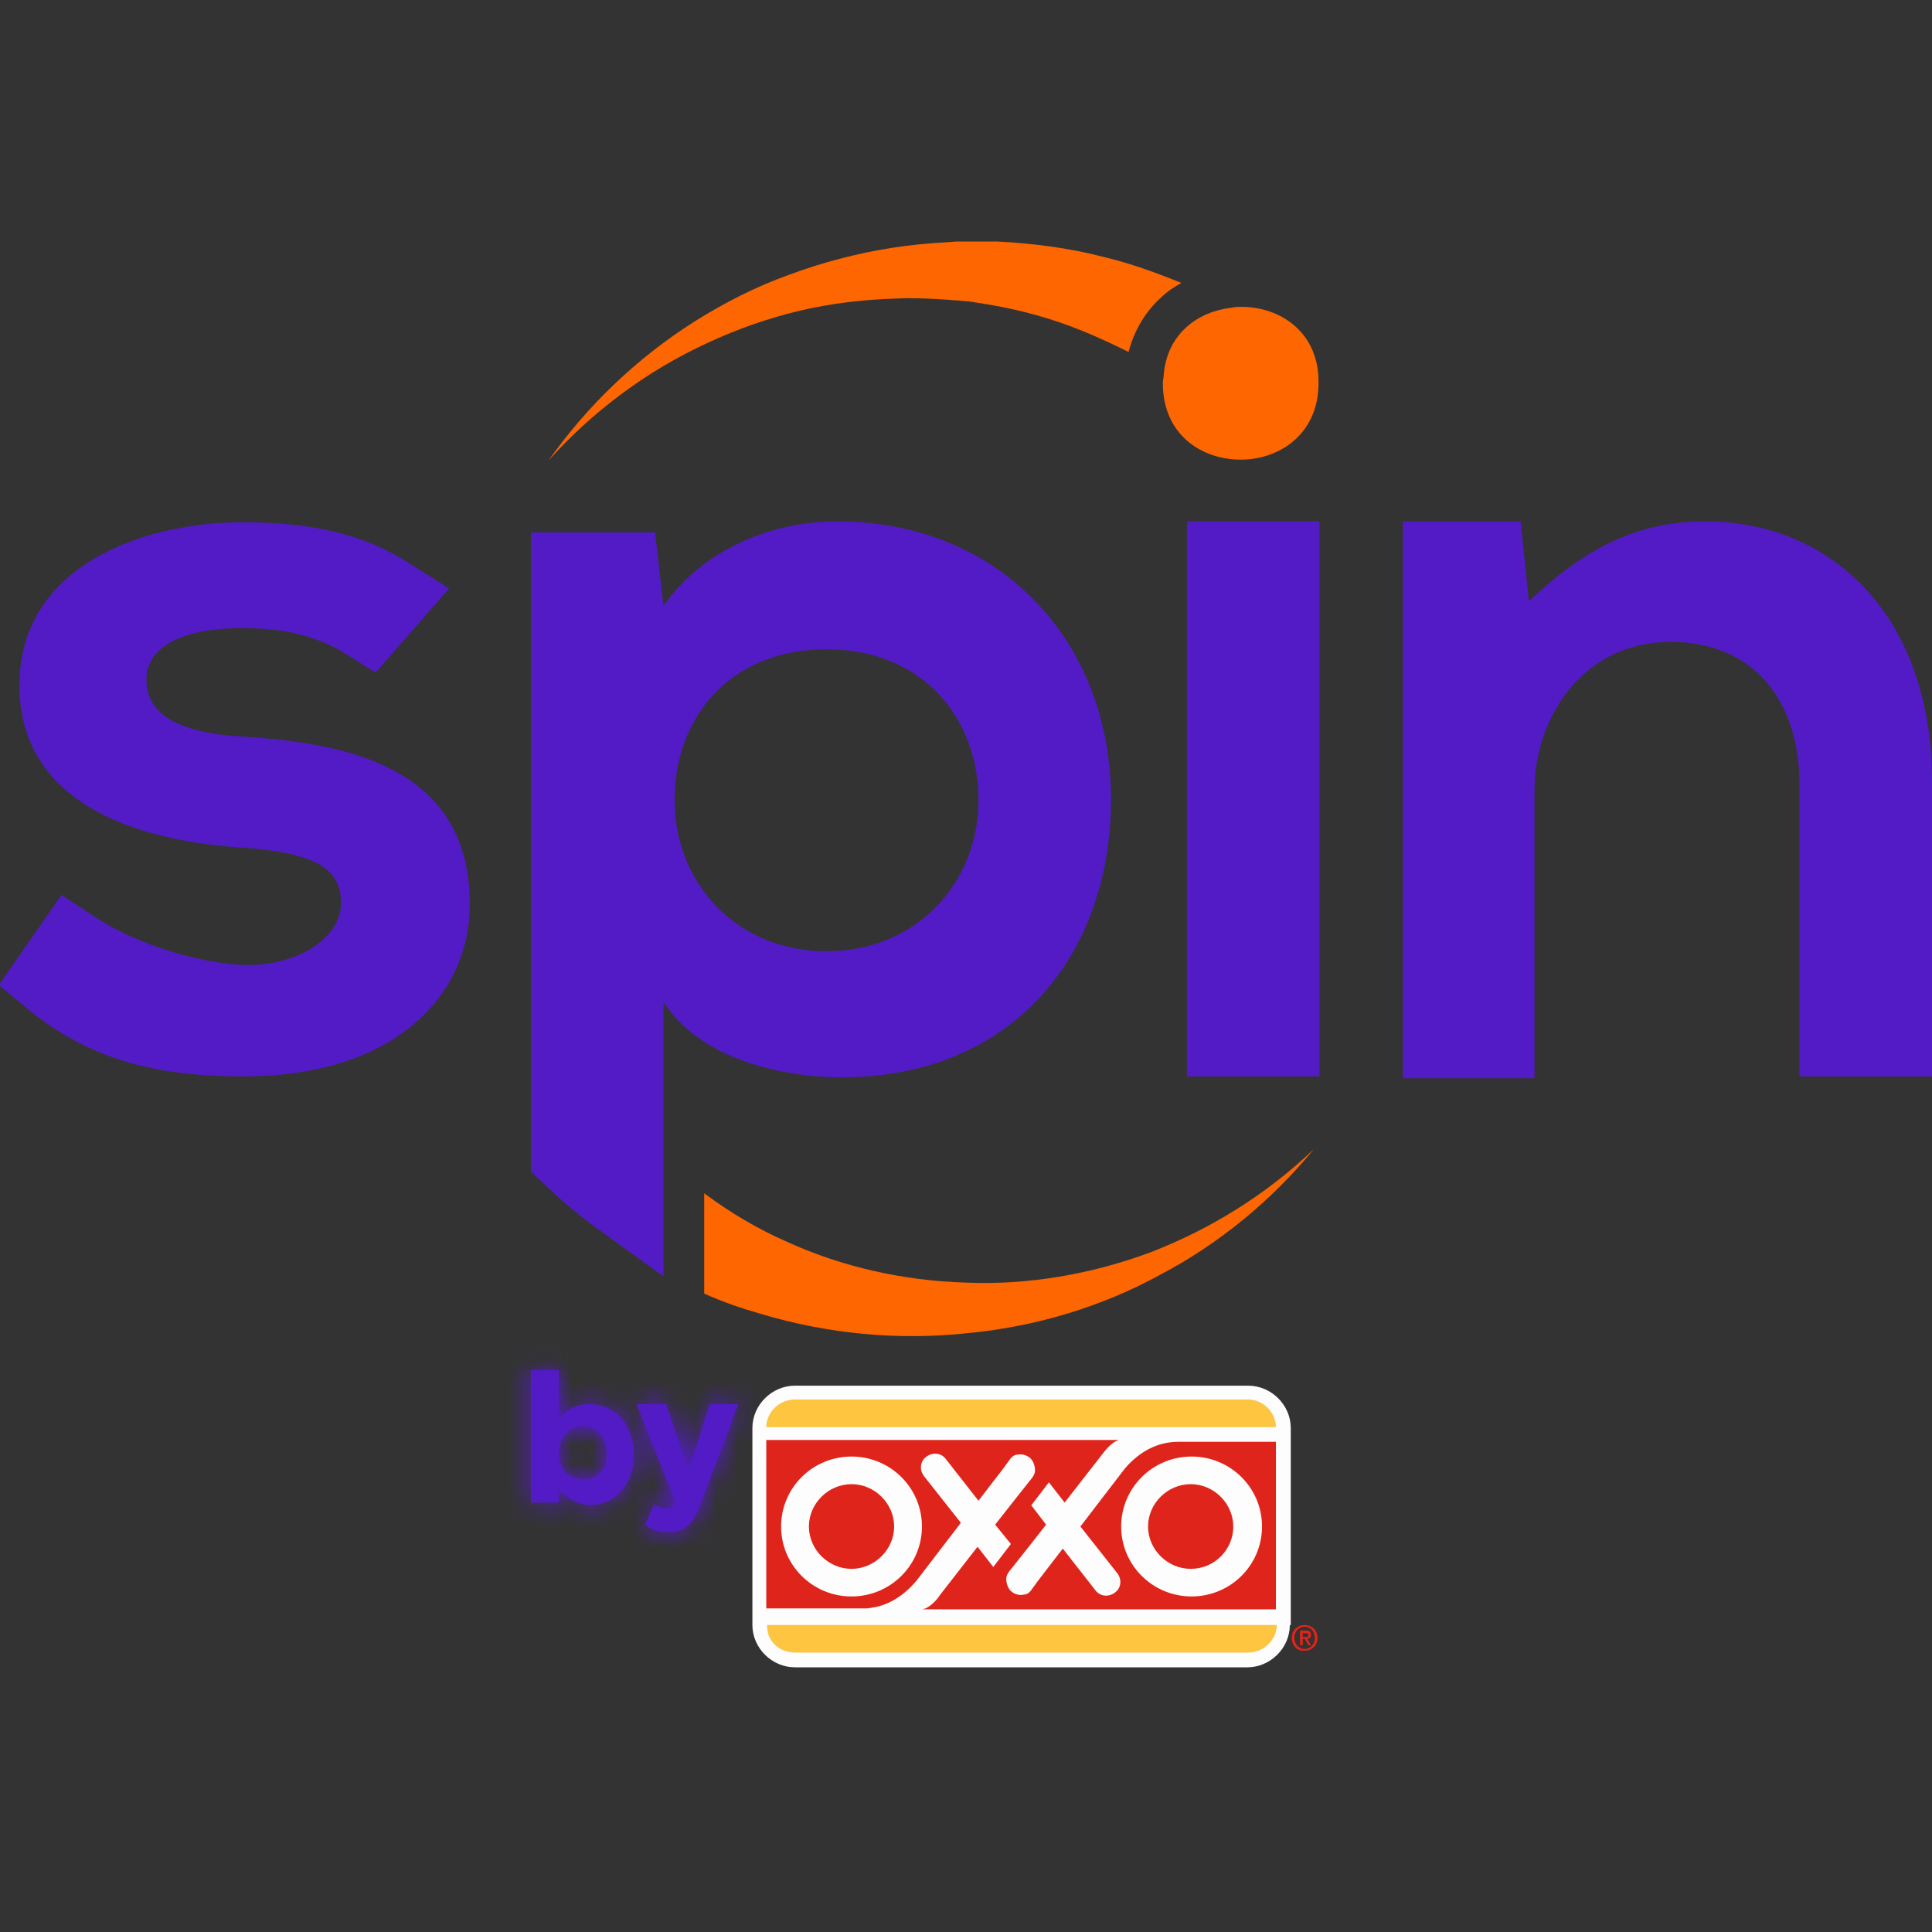 <svg width="93" height="93" viewBox="0 0 93 93" fill="none" xmlns="http://www.w3.org/2000/svg">
<rect x="0" y="0" width="93" height="93" fill="#333333" stroke="none"/>
<g opacity="0.99">
<mask id="path-1-inside-1_1527_28342" fill="white">
<path d="M26.895 71.708V72.329H25.557V65.948H26.895V68.341C27.207 67.898 27.653 67.588 28.367 67.588C29.482 67.588 30.508 68.43 30.508 70.025C30.508 71.576 29.482 72.462 28.367 72.462C27.653 72.373 27.252 72.063 26.895 71.708ZM29.214 69.98C29.214 69.183 28.679 68.651 28.055 68.651C27.43 68.651 26.895 69.183 26.895 69.936C26.895 70.734 27.43 71.221 28.055 71.221C28.679 71.265 29.214 70.734 29.214 69.98Z"/>
</mask>
<path d="M26.895 71.708V72.329H25.557V65.948H26.895V68.341C27.207 67.898 27.653 67.588 28.367 67.588C29.482 67.588 30.508 68.43 30.508 70.025C30.508 71.576 29.482 72.462 28.367 72.462C27.653 72.373 27.252 72.063 26.895 71.708ZM29.214 69.98C29.214 69.183 28.679 68.651 28.055 68.651C27.43 68.651 26.895 69.183 26.895 69.936C26.895 70.734 27.43 71.221 28.055 71.221C28.679 71.265 29.214 70.734 29.214 69.98Z" fill="#531BC8"/>
<path d="M26.895 71.708L29.537 69.049L23.146 62.701V71.708H26.895ZM26.895 72.329V76.077H30.643V72.329H26.895ZM25.557 72.329H21.808V76.077H25.557V72.329ZM25.557 65.948V62.2H21.808V65.948H25.557ZM26.895 65.948H30.643V62.2H26.895V65.948ZM26.895 68.341H23.146V80.168L29.959 70.5L26.895 68.341ZM28.367 72.462L27.905 76.182L28.135 76.21H28.367V72.462ZM28.055 71.221L28.32 67.482L28.187 67.472H28.055V71.221ZM23.146 71.708V72.329H30.643V71.708H23.146ZM26.895 68.58H25.557V76.077H26.895V68.58ZM29.305 72.329V65.948H21.808V72.329H29.305ZM25.557 69.697H26.895V62.2H25.557V69.697ZM23.146 65.948V68.341H30.643V65.948H23.146ZM29.959 70.5C29.866 70.632 29.657 70.877 29.298 71.077C28.924 71.284 28.577 71.336 28.367 71.336V63.839C26.282 63.839 24.753 64.873 23.831 66.182L29.959 70.5ZM28.367 71.336C27.973 71.336 27.514 71.18 27.159 70.812C26.787 70.427 26.759 70.057 26.759 70.025H34.256C34.256 68.398 33.715 66.808 32.552 65.604C31.405 64.417 29.876 63.839 28.367 63.839V71.336ZM26.759 70.025C26.759 69.947 26.801 69.596 27.142 69.239C27.467 68.898 27.918 68.713 28.367 68.713V76.21C31.72 76.21 34.256 73.474 34.256 70.025H26.759ZM28.829 68.742C28.875 68.747 28.954 68.762 29.054 68.794C29.155 68.828 29.255 68.872 29.348 68.925C29.528 69.027 29.61 69.121 29.537 69.049L24.253 74.368C24.939 75.049 26.065 75.953 27.905 76.182L28.829 68.742ZM32.963 69.98C32.963 67.45 31.071 64.902 28.055 64.902V72.4C27.268 72.4 26.566 72.055 26.097 71.541C25.627 71.025 25.466 70.433 25.466 69.98H32.963ZM28.055 64.902C25.119 64.902 23.146 67.362 23.146 69.936H30.643C30.643 71.004 29.741 72.4 28.055 72.4V64.902ZM23.146 69.936C23.146 72.644 25.204 74.97 28.055 74.97V67.472C28.738 67.472 29.436 67.749 29.95 68.287C30.473 68.834 30.643 69.472 30.643 69.936H23.146ZM27.789 74.96C30.994 75.188 32.963 72.474 32.963 69.98H25.466C25.466 68.993 26.364 67.343 28.32 67.482L27.789 74.96Z" fill="#531BC8" mask="url(#path-1-inside-1_1527_28342)"/>
<mask id="path-3-inside-2_1527_28342" fill="white">
<path d="M31.042 73.393L31.488 72.418C31.666 72.507 31.89 72.595 32.068 72.595C32.291 72.595 32.425 72.507 32.514 72.285L30.641 67.588H32.068L33.139 70.779L34.164 67.588H35.547L33.718 72.418C33.361 73.393 32.96 73.747 32.157 73.747C31.711 73.747 31.354 73.614 31.042 73.393Z"/>
</mask>
<path d="M31.042 73.393L31.488 72.418C31.666 72.507 31.89 72.595 32.068 72.595C32.291 72.595 32.425 72.507 32.514 72.285L30.641 67.588H32.068L33.139 70.779L34.164 67.588H35.547L33.718 72.418C33.361 73.393 32.96 73.747 32.157 73.747C31.711 73.747 31.354 73.614 31.042 73.393Z" fill="#531BC8"/>
<path d="M31.042 73.393L27.633 71.833L26.342 74.655L28.873 76.45L31.042 73.393ZM31.488 72.418L33.156 69.061L29.69 67.339L28.079 70.858L31.488 72.418ZM32.514 72.285L35.991 73.685L36.553 72.292L35.996 70.896L32.514 72.285ZM30.641 67.588V63.84H25.11L27.159 68.977L30.641 67.588ZM32.068 67.588L35.622 66.396L34.764 63.84H32.068V67.588ZM33.139 70.779L29.585 71.971L33.214 82.788L36.707 71.926L33.139 70.779ZM34.164 67.588V63.84H31.432L30.596 66.441L34.164 67.588ZM35.547 67.588L39.053 68.916L40.975 63.84H35.547V67.588ZM33.718 72.418L30.213 71.091L30.205 71.11L30.198 71.129L33.718 72.418ZM32.157 73.747V77.496V73.747ZM34.451 74.953L34.897 73.978L28.079 70.858L27.633 71.833L34.451 74.953ZM29.821 75.775C30.029 75.879 30.94 76.344 32.068 76.344V68.847C32.325 68.847 32.528 68.877 32.658 68.903C32.791 68.93 32.893 68.96 32.956 68.981C33.076 69.021 33.146 69.056 33.156 69.061L29.821 75.775ZM32.068 76.344C32.673 76.344 33.581 76.221 34.465 75.612C35.338 75.012 35.774 74.224 35.991 73.685L29.037 70.885C29.164 70.568 29.489 69.935 30.217 69.435C30.957 68.926 31.686 68.847 32.068 68.847V76.344ZM35.996 70.896L34.123 66.2L27.159 68.977L29.032 73.674L35.996 70.896ZM30.641 71.337H32.068V63.84H30.641V71.337ZM28.514 68.781L29.585 71.971L36.692 69.586L35.622 66.396L28.514 68.781ZM36.707 71.926L37.733 68.736L30.596 66.441L29.57 69.631L36.707 71.926ZM34.164 71.337H35.547V63.84H34.164V71.337ZM32.041 66.261L30.213 71.091L37.224 73.746L39.053 68.916L32.041 66.261ZM30.198 71.129C30.091 71.423 30.174 71.024 30.664 70.603C30.94 70.366 31.259 70.196 31.578 70.097C31.873 70.005 32.09 69.999 32.157 69.999V77.496C33.148 77.496 34.42 77.259 35.546 76.293C36.527 75.452 36.989 74.388 37.239 73.707L30.198 71.129ZM32.157 69.999C32.316 69.999 32.515 70.024 32.728 70.094C32.939 70.164 33.102 70.258 33.211 70.336L28.873 76.45C29.77 77.087 30.876 77.496 32.157 77.496V69.999Z" fill="#531BC8" mask="url(#path-3-inside-2_1527_28342)"/>
<path d="M62.176 78.841C62.176 78.487 62.443 78.221 62.8 78.221C63.157 78.221 63.424 78.487 63.424 78.841C63.424 79.196 63.157 79.462 62.8 79.462C62.443 79.506 62.176 79.196 62.176 78.841ZM63.29 78.841C63.29 78.531 63.068 78.31 62.8 78.31C62.532 78.31 62.309 78.531 62.309 78.841C62.309 79.151 62.532 79.373 62.8 79.373C63.068 79.373 63.29 79.151 63.29 78.841ZM62.577 78.487H62.844C63.023 78.487 63.112 78.531 63.112 78.708C63.112 78.841 63.023 78.886 62.934 78.886L63.112 79.196H62.978L62.8 78.886H62.711V79.196H62.577V78.487ZM62.711 78.797H62.844C62.934 78.797 62.978 78.797 62.978 78.708C62.978 78.62 62.889 78.62 62.844 78.62H62.711V78.797Z" fill="#231F20"/>
<path d="M62.176 78.841C62.176 78.487 62.443 78.221 62.8 78.221C63.157 78.221 63.424 78.487 63.424 78.841C63.424 79.196 63.157 79.462 62.8 79.462C62.443 79.506 62.176 79.196 62.176 78.841ZM63.29 78.841C63.29 78.531 63.068 78.31 62.8 78.31C62.532 78.31 62.309 78.531 62.309 78.841C62.309 79.151 62.532 79.373 62.8 79.373C63.068 79.373 63.29 79.151 63.29 78.841ZM62.577 78.487H62.844C63.023 78.487 63.112 78.531 63.112 78.708C63.112 78.841 63.023 78.886 62.934 78.886L63.112 79.196H62.978L62.8 78.886H62.711V79.196H62.577V78.487ZM62.711 78.797H62.844C62.934 78.797 62.978 78.797 62.978 78.708C62.978 78.62 62.889 78.62 62.844 78.62H62.711V78.797Z" fill="#E1251B"/>
<path d="M62.088 78.221C62.088 79.329 61.152 80.26 60.036 80.26H38.27C37.154 80.26 36.218 79.329 36.218 78.221V68.739C36.218 67.631 37.154 66.701 38.27 66.701H60.081C61.196 66.701 62.133 67.631 62.133 68.739V78.221H62.088Z" fill="white"/>
<path d="M60.08 67.366H38.269C37.51 67.366 36.886 67.986 36.886 68.695H61.418C61.418 67.986 60.794 67.366 60.08 67.366Z" fill="#FFC741"/>
<path d="M38.266 79.55H60.078C60.836 79.55 61.461 78.93 61.461 78.221H36.928C36.883 78.974 37.508 79.55 38.266 79.55Z" fill="#FFC741"/>
<path d="M43.041 73.481C43.041 72.373 42.105 71.442 40.989 71.442C39.874 71.442 38.938 72.373 38.938 73.481C38.938 74.588 39.874 75.519 40.989 75.519C42.105 75.519 43.041 74.588 43.041 73.481ZM59.366 73.481C59.366 72.373 58.43 71.442 57.315 71.442C56.2 71.442 55.263 72.373 55.263 73.481C55.263 74.588 56.2 75.519 57.315 75.519C58.474 75.519 59.366 74.588 59.366 73.481ZM60.749 73.481C60.749 75.341 59.233 76.848 57.359 76.848C55.486 76.848 53.969 75.341 53.969 73.481C53.969 71.62 55.486 70.113 57.359 70.113C59.233 70.113 60.749 71.62 60.749 73.481ZM44.379 73.481C44.379 75.341 42.863 76.848 40.989 76.848C39.116 76.848 37.599 75.341 37.599 73.481C37.599 71.62 39.116 70.113 40.989 70.113C42.863 70.113 44.379 71.62 44.379 73.481ZM61.418 77.513V69.404H56.735C56.244 69.404 55.174 69.493 54.148 70.689L52.007 73.481L53.791 75.74C54.014 76.05 53.969 76.449 53.657 76.671C53.345 76.892 52.943 76.848 52.72 76.538L51.159 74.544L49.999 76.05L49.643 76.538C49.553 76.671 49.42 76.759 49.286 76.759C49.107 76.804 48.884 76.759 48.706 76.626C48.528 76.493 48.438 76.228 48.438 76.006C48.438 75.873 48.483 75.784 48.572 75.652L49.241 74.81L50.356 73.392L49.643 72.461L50.49 71.354L51.248 72.328L53.077 69.98C53.122 69.936 53.479 69.404 53.88 69.315H36.886V77.424H41.703C42.238 77.38 43.175 77.202 44.112 76.095L46.253 73.303L44.468 71.043C44.245 70.733 44.29 70.335 44.602 70.113C44.914 69.891 45.316 69.936 45.539 70.246L47.1 72.24L48.26 70.733L48.617 70.246C48.706 70.113 48.84 70.024 48.974 70.024C49.152 69.98 49.375 70.024 49.553 70.157C49.732 70.29 49.821 70.556 49.821 70.778C49.821 70.911 49.776 70.999 49.687 71.132L49.018 71.974L47.903 73.392L48.661 74.322L47.814 75.43L47.056 74.455L45.227 76.804C45.182 76.892 44.781 77.424 44.379 77.468H61.418V77.513Z" fill="#E1251B"/>
<path d="M55.398 60.276C52.543 61.34 49.465 61.871 46.477 61.739C43.488 61.65 40.544 60.985 37.913 59.789C36.486 59.169 35.147 58.371 33.898 57.441V62.27C34.791 62.669 35.683 62.979 36.619 63.245C39.875 64.22 43.265 64.53 46.566 64.175C49.867 63.865 53.078 62.891 55.888 61.34C58.743 59.833 61.241 57.751 63.248 55.314C60.929 57.529 58.252 59.169 55.398 60.276Z" fill="#FF6700"/>
<path d="M55.931 14.284C56.198 14.018 56.555 13.796 56.867 13.619C55.663 13.132 54.459 12.688 53.165 12.378C51.47 11.935 49.73 11.714 47.991 11.625H47.679C47.59 11.625 47.456 11.625 47.367 11.625H46.697C46.474 11.625 46.251 11.625 46.073 11.625L45.449 11.669C44.601 11.714 43.754 11.802 42.906 11.935C41.211 12.201 39.561 12.644 37.999 13.22C36.394 13.796 34.922 14.549 33.495 15.436C30.684 17.208 28.276 19.512 26.402 22.171C28.543 19.778 31.175 17.828 34.074 16.499C35.502 15.834 37.018 15.303 38.535 14.948C40.051 14.594 41.612 14.416 43.129 14.372C43.887 14.328 44.69 14.372 45.449 14.416L46.028 14.461C46.207 14.461 46.43 14.505 46.608 14.505L47.188 14.594C47.277 14.594 47.367 14.638 47.456 14.638L47.723 14.682C49.24 14.948 50.667 15.347 52.094 15.923C52.853 16.233 53.611 16.588 54.325 16.942C54.592 15.923 55.128 14.992 55.931 14.284Z" fill="#FF6700"/>
<path d="M59.767 14.771C59.589 14.771 59.455 14.771 59.276 14.815C57.671 14.992 56.199 16.056 56.02 18.006C56.02 18.139 55.976 18.316 55.976 18.449C55.976 20.93 57.849 22.126 59.722 22.126C61.596 22.126 63.469 20.886 63.469 18.449C63.514 16.012 61.64 14.771 59.767 14.771Z" fill="#FF6700"/>
<path d="M2.466 47.073L3.453 45.653C4.363 46.255 5.384 46.752 6.386 47.141C8.15 47.826 10.101 48.273 11.761 48.325L11.773 48.326L11.785 48.326C13.278 48.354 14.794 47.983 15.995 47.234C17.193 46.487 18.289 45.203 18.289 43.439C18.289 42.743 18.143 42.02 17.736 41.352C17.331 40.685 16.751 40.214 16.115 39.882C14.931 39.266 13.326 39.023 11.501 38.91C9.238 38.741 6.968 38.253 5.32 37.278C3.777 36.365 2.811 35.068 2.811 32.982C2.811 30.875 3.853 29.469 5.501 28.499C7.228 27.482 9.548 27.014 11.642 27.014C14.579 27.014 16.76 27.447 18.772 28.735L17.726 29.932C15.884 28.766 13.852 28.36 11.686 28.36C10.043 28.36 8.528 28.609 7.353 29.246C6.085 29.934 5.173 31.124 5.173 32.716C5.173 34.239 5.927 35.475 7.234 36.25C8.396 36.939 9.936 37.239 11.664 37.334C14.028 37.488 16.372 37.822 18.094 38.752C18.922 39.199 19.558 39.759 19.996 40.471C20.431 41.178 20.74 42.148 20.74 43.527C20.74 45.198 20.064 46.739 18.681 47.893C17.279 49.063 15.02 49.939 11.731 49.939C8.407 49.939 5.347 49.464 2.466 47.073Z" fill="#531BC8" stroke="#531BC8" stroke-width="3.749"/>
<path d="M59.01 49.939V26.969H61.64V49.939H59.01Z" fill="#531BC8" stroke="#531BC8" stroke-width="3.749"/>
<path d="M91.125 37.634V49.939H88.495V37.723C88.495 35.448 87.871 33.27 86.467 31.63C85.031 29.951 82.937 29.025 80.421 29.025C75.24 29.025 71.99 33.378 71.99 38.077V50.027H69.405V26.969H71.506L71.732 29.144L72.129 32.956L74.894 30.302C77.293 28 79.439 26.969 82.071 26.969C84.623 26.969 86.843 27.91 88.435 29.63C90.031 31.355 91.125 34.006 91.125 37.634Z" fill="#531BC8" stroke="#531BC8" stroke-width="3.749"/>
<path d="M30.073 29.382L30.635 34.344L33.476 30.238C35 28.036 37.773 26.969 40.276 26.969C47.11 26.969 51.605 31.906 51.605 38.476C51.605 41.832 50.548 44.699 48.703 46.707C46.878 48.694 44.152 49.983 40.499 49.983C39.299 49.983 37.834 49.804 36.505 49.336C35.17 48.866 34.124 48.16 33.51 47.208L30.061 41.859V48.224V57.778C29.134 57.11 28.256 56.382 27.431 55.593V27.501H29.86L30.073 29.382ZM48.975 38.52C48.975 36.101 48.146 33.805 46.524 32.099C44.886 30.379 42.552 29.379 39.785 29.379C37.026 29.379 34.691 30.363 33.05 32.08C31.422 33.783 30.596 36.083 30.596 38.52C30.596 43.502 34.383 47.661 39.785 47.661C45.188 47.661 48.975 43.502 48.975 38.52Z" fill="#531BC8" stroke="#531BC8" stroke-width="3.749"/>
</g>
</svg>

